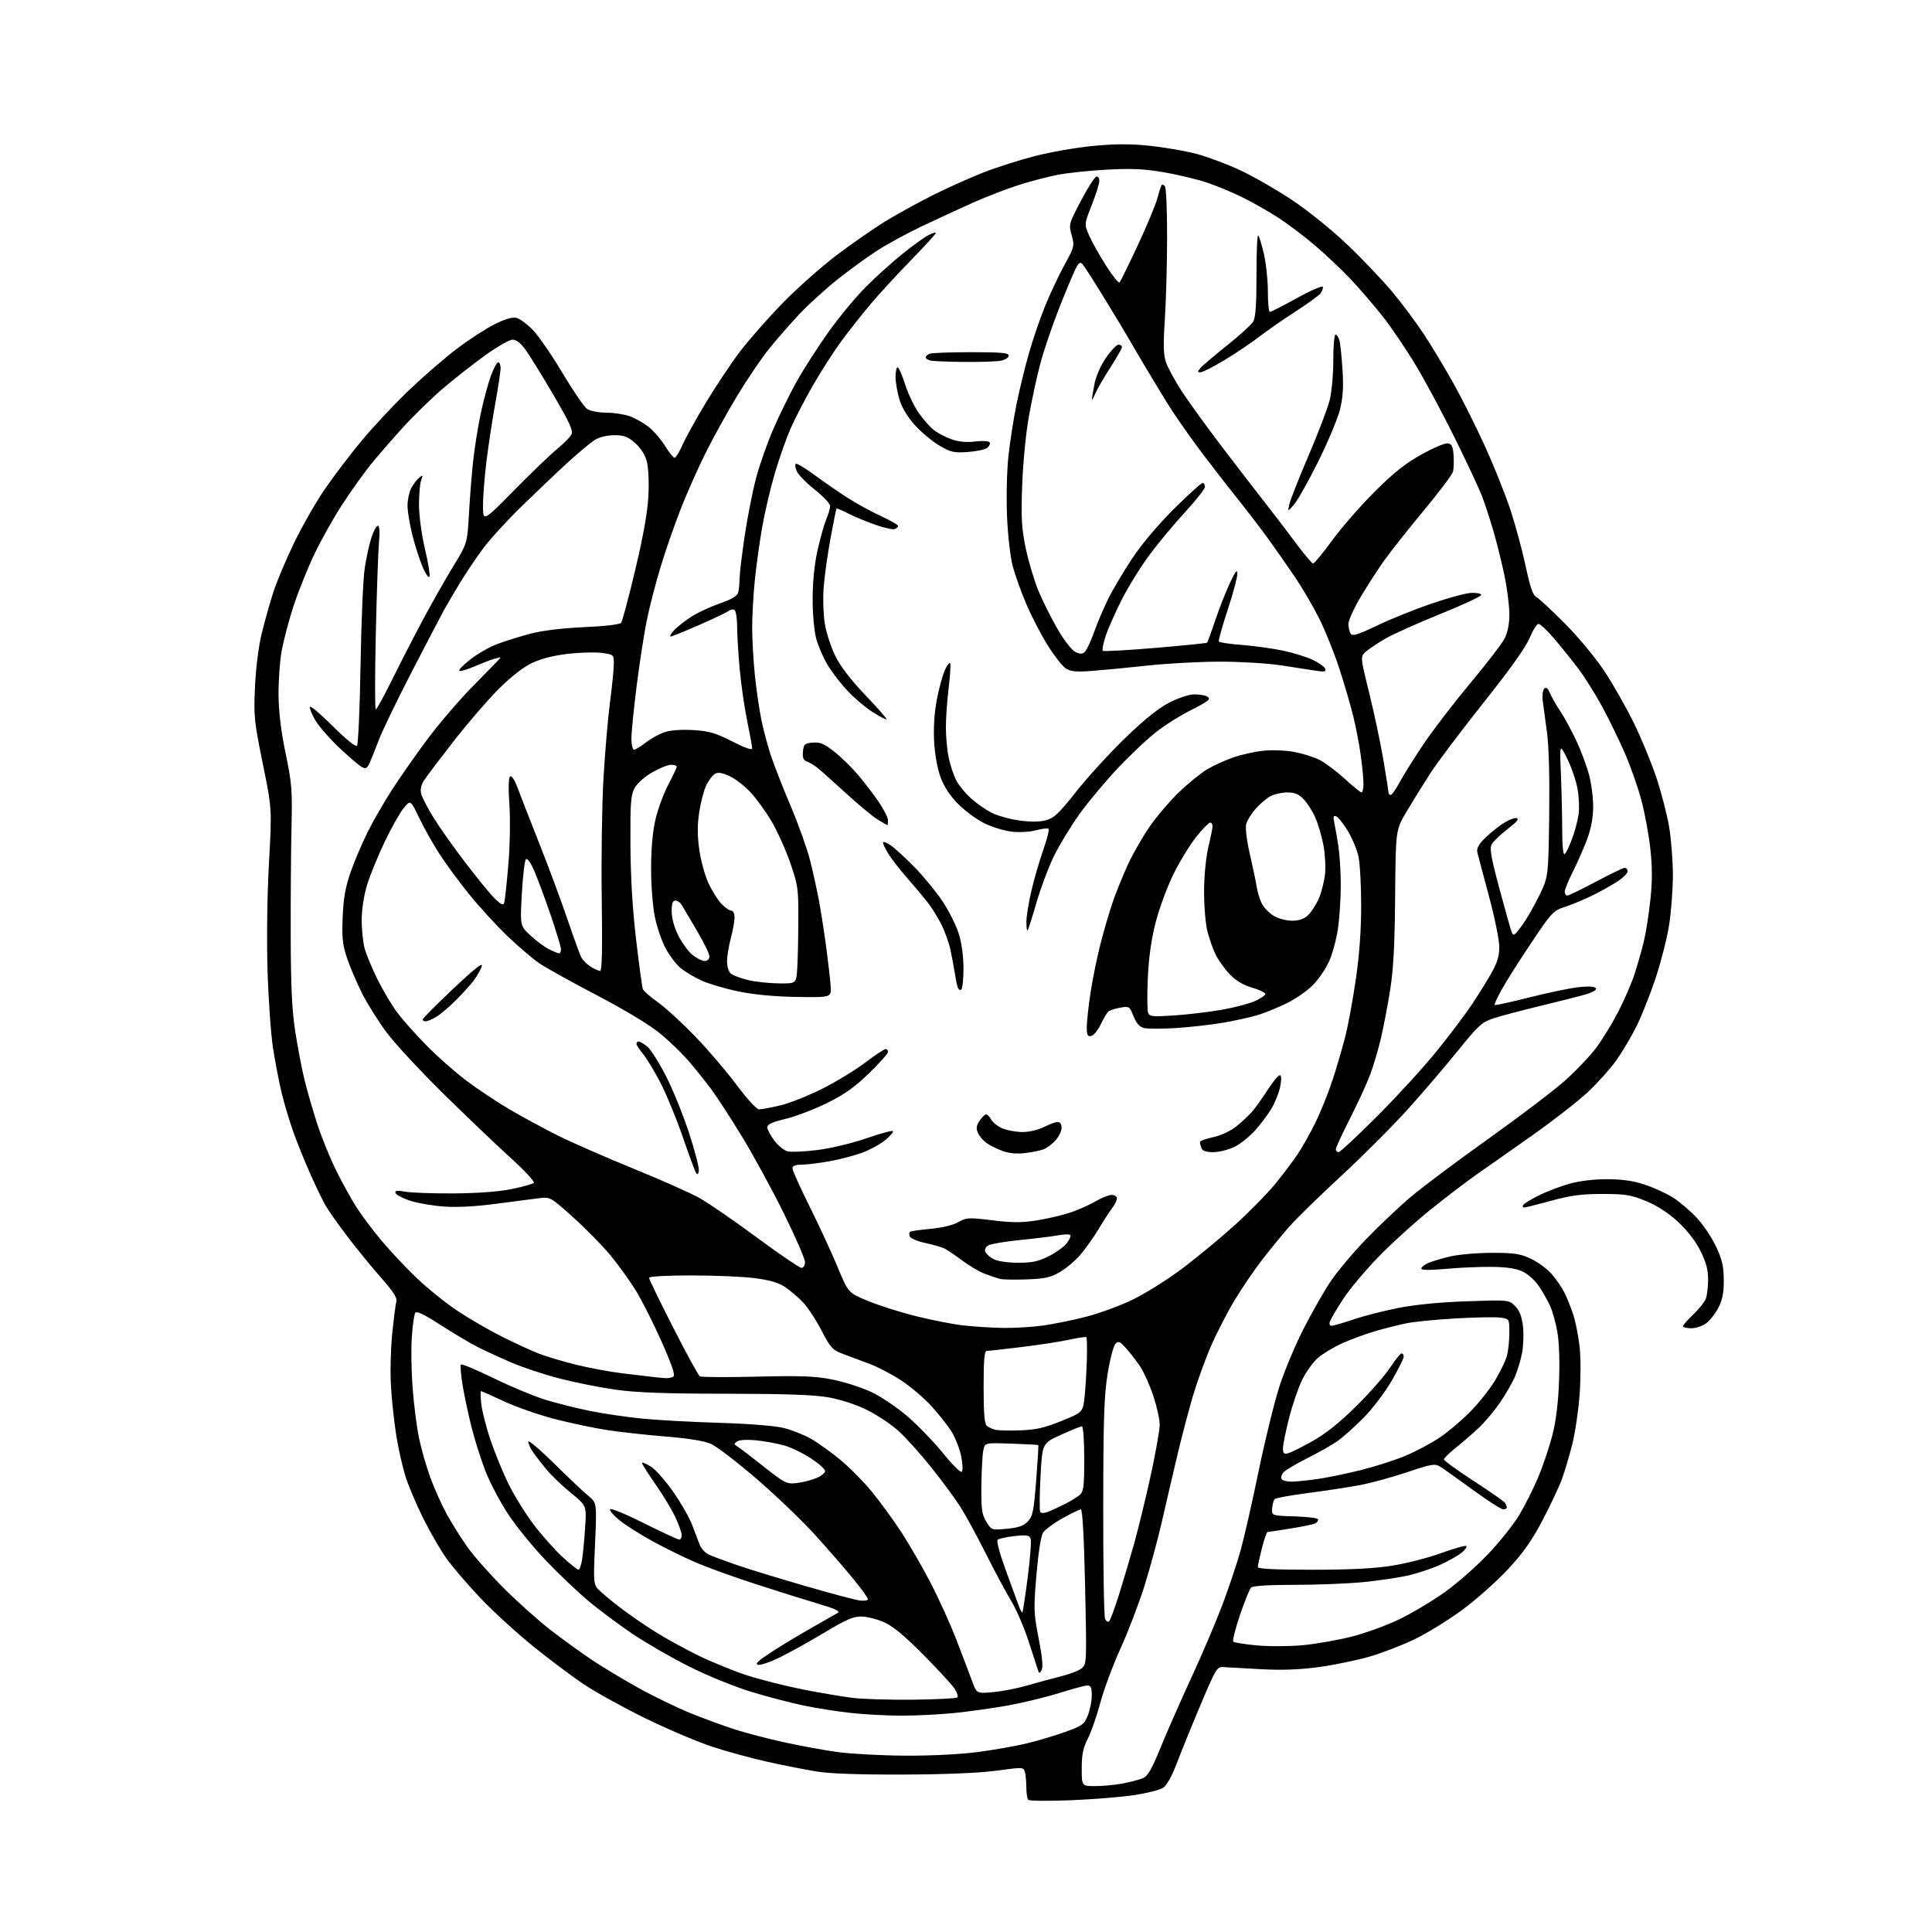 <?xml version="1.0" encoding="UTF-8" standalone="no"?>
<svg 
  version="1.1" 
  xmlns="http://www.w3.org/2000/svg" 
  xmlns:xlink="http://www.w3.org/1999/xlink" 
  xmlns:svg="http://www.w3.org/2000/svg"
  xmlns:rdf="http://www.w3.org/1999/02/22-rdf-syntax-ns#"
  xmlns:cc="http://creativecommons.org/ns#"
  xmlns:dc="http://purl.org/dc/elements/1.1/"
  viewBox="0 0 768 768"
  width="768"
  height="768"
>
<style>svg {background-color: white; }</style>"
<path stroke="none" fill="black" fill-rule="evenodd" d="M425.50,715.63C416.70,715.97 409.16,715.90 408.75,715.46C408.34,715.02 407.99,712.83 407.99,710.58C407.98,708.34 407.73,705.58 407.42,704.45C406.88,702.44 406.72,702.43 396.19,703.86C389.28,704.80 376.13,705.35 359.00,705.41C341.38,705.47 329.82,705.06 324.50,704.18C320.10,703.46 311.44,701.75 305.25,700.38C299.06,699.02 289.16,696.32 283.25,694.39C277.34,692.45 265.30,687.34 256.50,683.03C247.70,678.72 236.68,672.62 232.00,669.49C227.32,666.35 218.20,659.50 211.73,654.26C205.26,649.02 195.88,640.43 190.88,635.16C185.89,629.89 179.87,622.87 177.50,619.54C175.13,616.22 170.95,609.00 168.21,603.50C165.46,598.00 162.26,590.37 161.08,586.54C159.90,582.71 158.29,575.51 157.51,570.54C156.72,565.57 155.79,557.00 155.44,551.50C155.08,546.00 155.28,536.55 155.88,530.50C156.48,524.45 157.23,518.59 157.54,517.47C157.97,515.96 156.45,513.55 151.53,507.97C147.90,503.86 141.85,496.45 138.08,491.50C134.31,486.55 130.35,480.93 129.28,479.00C128.20,477.07 125.65,471.79 123.61,467.26C121.57,462.72 118.54,455.30 116.89,450.76C115.24,446.21 113.03,438.90 111.97,434.50C110.92,430.10 109.36,422.00 108.51,416.50C107.66,411.00 106.69,397.05 106.34,385.50C105.98,373.15 106.21,355.64 106.92,343.00C108.11,321.50 108.11,321.50 104.45,303.50C101.03,286.70 100.83,284.67 101.36,273.00C101.69,265.75 102.79,256.93 103.99,252.00C105.12,247.32 107.21,239.90 108.62,235.50C110.04,231.10 113.83,222.10 117.05,215.50C120.26,208.90 125.73,199.37 129.20,194.32C132.66,189.28 139.25,180.62 143.84,175.09C148.43,169.56 156.90,160.53 162.66,155.03C168.42,149.53 177.04,142.08 181.82,138.48C186.59,134.88 193.30,130.54 196.71,128.85C200.89,126.77 203.71,125.96 205.33,126.37C206.66,126.70 209.57,128.86 211.81,131.16C214.05,133.47 219.33,141.13 223.54,148.19C227.75,155.25 232.15,161.69 233.32,162.51C234.55,163.38 237.76,164.02 240.97,164.04C244.01,164.07 248.19,164.69 250.25,165.43C252.32,166.16 255.64,168.01 257.64,169.54C259.64,171.07 262.63,174.49 264.29,177.16C265.94,179.82 267.69,182.00 268.16,182.00C268.64,182.00 270.08,179.64 271.36,176.75C272.64,173.86 276.87,166.24 280.76,159.80C284.65,153.37 290.66,144.37 294.12,139.80C297.58,135.24 305.16,126.61 310.96,120.64C316.76,114.66 326.68,105.87 333.00,101.10C339.32,96.33 348.32,90.13 353.00,87.33C357.68,84.52 366.00,79.98 371.50,77.25C377.00,74.51 385.71,70.62 390.86,68.59C396.00,66.57 405.23,63.62 411.36,62.04C417.49,60.46 427.90,58.65 434.50,58.01C443.30,57.17 449.30,57.15 456.98,57.94C462.74,58.54 471.07,59.97 475.48,61.13C479.89,62.29 487.77,65.24 493.00,67.67C498.22,70.11 507.51,75.45 513.63,79.52C519.95,83.73 529.43,91.39 535.55,97.22C541.49,102.87 549.56,111.36 553.49,116.07C557.42,120.78 563.12,128.43 566.16,133.07C569.20,137.71 574.48,146.50 577.89,152.61C581.30,158.71 586.93,169.96 590.40,177.61C593.87,185.25 598.37,196.49 600.39,202.59C602.41,208.69 605.14,218.78 606.46,225.01C608.22,233.32 609.34,236.60 610.68,237.29C611.68,237.82 616.81,242.58 622.07,247.87C627.55,253.38 634.32,261.56 637.91,267.00C641.35,272.23 646.58,281.45 649.53,287.50C652.48,293.55 656.47,303.23 658.40,309.00C660.33,314.77 662.60,323.50 663.45,328.38C664.30,333.27 665.00,342.04 665.00,347.88C664.99,353.72 664.30,362.77 663.45,368.00C662.61,373.23 660.17,382.73 658.04,389.12C655.90,395.51 652.49,404.06 650.46,408.12C648.43,412.18 644.82,418.25 642.43,421.61C640.05,424.97 634.87,430.71 630.92,434.37C626.97,438.02 616.94,445.82 608.62,451.68C600.30,457.55 590.58,464.38 587.00,466.86C583.42,469.34 575.33,475.51 569.00,480.58C562.67,485.65 553.20,494.23 547.94,499.65C542.68,505.07 536.33,512.65 533.84,516.50C531.35,520.35 529.03,524.29 528.68,525.25C528.30,526.33 528.55,527.00 529.36,527.00C530.07,527.00 533.95,525.88 537.98,524.51C542.02,523.13 550.08,521.07 555.91,519.93C562.69,518.59 572.49,517.64 583.15,517.28C599.80,516.71 599.80,516.71 602.26,519.17C604.00,520.91 604.92,523.23 605.39,527.07C605.76,530.05 605.60,534.90 605.04,537.83C604.48,540.77 603.16,545.12 602.10,547.50C601.05,549.89 598.38,554.46 596.19,557.67C593.99,560.88 590.23,565.34 587.84,567.59C585.46,569.83 581.36,573.38 578.75,575.46C576.14,577.54 574.00,579.65 574.00,580.15C574.00,580.65 579.29,584.48 585.75,588.67C592.21,592.85 597.83,596.78 598.23,597.39C598.64,598.00 598.98,598.84 598.98,599.25C598.99,599.66 598.35,600.00 597.56,600.00C596.77,600.00 591.34,596.51 585.49,592.25C579.64,587.99 573.80,583.84 572.52,583.04C570.38,581.72 569.22,581.91 559.34,585.23C553.38,587.23 544.88,589.55 540.45,590.38C536.03,591.20 526.80,592.61 519.95,593.50C513.10,594.39 507.14,595.47 506.71,595.90C506.28,596.33 505.83,597.99 505.71,599.59C505.50,602.50 505.50,602.50 514.75,602.79C519.84,602.95 524.00,603.48 524.00,603.98C524.00,604.48 523.53,605.17 522.96,605.52C522.39,605.88 518.01,606.80 513.21,607.58C508.42,608.36 504.22,608.99 503.87,609.00C503.53,609.00 502.51,611.90 501.62,615.46C500.73,619.01 500.00,622.38 500.00,622.96C500.00,623.65 507.26,624.00 521.63,624.00C536.65,624.00 546.36,623.51 553.38,622.39C558.95,621.51 567.73,619.25 572.90,617.38C578.08,615.51 582.58,614.24 582.90,614.57C583.23,614.90 582.38,616.10 581.00,617.24C579.62,618.37 575.80,620.53 572.50,622.03C569.20,623.53 563.35,625.47 559.49,626.34C555.64,627.20 547.54,628.38 541.49,628.96C535.45,629.53 523.28,630.00 514.45,630.00C504.24,630.00 498.01,630.39 497.31,631.09C496.72,631.68 494.73,636.61 492.89,642.03C491.06,647.45 489.87,652.20 490.25,652.58C490.63,652.96 494.89,653.64 499.72,654.08C504.55,654.53 512.77,654.48 518.00,653.98C523.23,653.49 531.97,651.94 537.43,650.55C542.89,649.16 551.44,646.04 556.43,643.61C561.42,641.18 569.46,636.37 574.30,632.92C579.14,629.47 586.89,622.67 591.51,617.81C596.14,612.95 601.76,605.89 604.00,602.11C606.25,598.34 609.58,591.69 611.41,587.35C613.25,583.00 615.75,575.63 616.97,570.97C618.48,565.23 619.37,558.28 619.73,549.38C620.05,541.42 619.80,533.64 619.09,529.59C618.45,525.92 617.17,521.25 616.24,519.21C615.31,517.17 613.33,513.65 611.82,511.39C610.31,509.11 607.41,506.47 605.33,505.49C602.71,504.24 598.98,503.67 593.03,503.60C588.34,503.55 580.11,503.90 574.75,504.39C568.47,504.96 565.00,504.93 565.00,504.30C565.00,503.76 566.19,502.78 567.65,502.11C569.11,501.45 573.04,500.26 576.40,499.47C579.75,498.68 587.23,498.03 593.00,498.02C601.91,498.02 604.26,498.37 608.51,500.35C611.26,501.63 614.97,504.34 616.75,506.37C618.53,508.40 620.83,511.73 621.86,513.78C622.88,515.83 624.48,519.80 625.40,522.61C626.31,525.41 627.45,531.15 627.92,535.35C628.40,539.58 628.40,548.09 627.92,554.44C627.45,560.75 626.13,569.64 624.98,574.20C623.83,578.77 621.98,584.98 620.88,588.00C619.77,591.02 616.32,598.34 613.21,604.27C609.01,612.28 605.51,617.25 599.53,623.71C595.12,628.48 587.00,635.71 581.50,639.78C576.00,643.85 567.45,649.14 562.50,651.54C557.55,653.94 549.45,657.08 544.50,658.51C539.55,659.95 530.55,661.81 524.50,662.65C516.65,663.73 509.92,663.98 501.00,663.52C494.12,663.16 487.41,662.78 486.07,662.68C483.84,662.52 483.11,663.76 477.32,677.50C473.84,685.75 469.58,696.25 467.83,700.83C465.85,706.07 463.81,709.73 462.36,710.69C461.08,711.52 455.87,712.83 450.77,713.60C445.67,714.37 434.30,715.28 425.50,715.63zM435.36,710.00C438.31,710.00 443.15,709.55 446.11,709.00C449.08,708.45 452.69,707.51 454.15,706.92C456.29,706.05 457.69,703.65 461.51,694.32C464.11,687.97 469.59,675.52 473.70,666.64C477.81,657.76 483.32,644.83 485.94,637.89C488.55,630.96 491.86,621.06 493.27,615.89C494.69,610.73 497.91,596.53 500.42,584.34C502.94,572.15 506.65,557.11 508.66,550.91C510.68,544.72 514.98,534.47 518.23,528.13C521.48,521.79 526.25,513.43 528.82,509.55C531.39,505.67 537.77,498.06 543.00,492.63C548.23,487.21 556.36,479.52 561.07,475.56C565.79,471.60 579.61,461.26 591.79,452.59C603.96,443.91 617.55,433.59 621.98,429.66C626.41,425.72 632.05,419.80 634.52,416.50C636.99,413.20 640.97,406.68 643.38,402.00C645.78,397.32 648.68,390.57 649.83,387.00C650.97,383.43 652.57,377.80 653.39,374.50C654.21,371.20 655.39,363.81 656.01,358.07C656.84,350.45 656.85,344.93 656.05,337.51C655.45,331.94 653.82,323.14 652.44,317.96C651.05,312.79 648.04,304.27 645.74,299.03C643.44,293.79 639.39,285.50 636.74,280.62C634.08,275.73 629.82,268.98 627.27,265.62C624.71,262.25 620.42,256.91 617.71,253.75C615.01,250.59 612.25,248.00 611.59,248.00C610.92,248.00 609.32,250.54 608.03,253.63C606.51,257.32 600.15,266.23 589.68,279.38C580.87,290.45 571.34,303.10 568.50,307.50C565.67,311.90 561.43,318.75 559.08,322.71C554.81,329.93 554.81,329.93 554.59,356.21C554.43,375.54 553.90,385.41 552.61,393.50C551.65,399.55 550.00,408.16 548.96,412.63C547.93,417.10 545.97,423.68 544.63,427.26C543.28,430.84 539.66,438.71 536.59,444.74C533.51,450.77 531.00,456.23 531.00,456.85C531.00,457.48 531.49,458.00 532.09,458.00C532.69,458.00 539.59,451.59 547.42,443.75C555.25,435.91 565.82,424.37 570.91,418.09C575.99,411.82 582.29,403.49 584.90,399.59C587.51,395.69 591.07,389.97 592.82,386.88C595.20,382.67 596.00,380.03 595.99,376.38C595.98,373.70 594.17,364.75 591.95,356.50C589.74,348.25 587.67,340.46 587.34,339.19C586.90,337.50 587.51,336.06 589.62,333.84C591.20,332.17 594.43,329.46 596.78,327.83C599.13,326.20 601.83,325.02 602.78,325.21C604.04,325.46 603.12,326.61 599.34,329.52C596.50,331.71 593.66,334.43 593.02,335.56C592.08,337.25 592.62,340.45 595.99,353.06C598.26,361.55 600.47,369.39 600.90,370.47C601.59,372.22 602.03,371.96 604.96,367.97C606.77,365.51 609.88,360.12 611.88,356.00C615.50,348.50 615.50,348.50 615.83,324.27C616.03,309.09 615.71,296.76 614.96,291.27C614.30,286.44 613.54,280.77 613.27,278.66C612.99,276.55 613.25,274.35 613.84,273.76C614.59,273.01 615.27,273.54 616.16,275.60C616.85,277.19 618.69,280.42 620.26,282.76C621.82,285.10 624.64,290.27 626.53,294.26C628.41,298.24 630.72,304.43 631.67,308.00C632.62,311.57 633.36,317.43 633.31,321.00C633.25,325.32 632.40,329.68 630.75,334.01C629.38,337.60 626.86,343.32 625.13,346.73C623.41,350.15 622.00,353.63 622.00,354.47C622.00,355.31 622.47,356.00 623.03,356.00C623.60,356.00 628.70,353.52 634.37,350.50C640.03,347.47 645.19,345.00 645.83,345.00C646.48,345.00 647.00,345.62 647.00,346.37C647.00,347.12 645.28,348.87 643.18,350.26C641.08,351.65 636.69,354.12 633.43,355.75C630.17,357.39 625.18,359.48 622.35,360.41C617.37,362.04 616.92,362.51 608.70,374.80C604.02,381.78 598.74,390.11 596.98,393.30C595.21,396.48 593.94,399.27 594.16,399.49C594.38,399.71 600.62,398.35 608.03,396.47C615.44,394.59 624.25,392.76 627.61,392.40C631.58,391.98 633.96,392.13 634.39,392.83C634.80,393.49 633.20,394.45 630.28,395.30C627.65,396.06 619.42,398.15 612.00,399.94C604.58,401.73 596.26,403.94 593.53,404.85C589.09,406.33 587.59,407.69 579.68,417.50C574.80,423.55 565.89,433.97 559.89,440.66C553.89,447.34 541.89,459.36 533.24,467.36C524.58,475.36 515.21,484.51 512.42,487.70C509.63,490.89 504.80,496.80 501.69,500.83C498.59,504.85 493.70,512.03 490.84,516.76C487.98,521.50 483.76,529.67 481.46,534.94C479.16,540.20 475.88,549.23 474.18,555.00C472.49,560.77 469.76,571.12 468.13,578.00C466.49,584.88 463.71,596.80 461.95,604.50C460.19,612.20 456.95,624.12 454.76,631.00C452.57,637.88 448.33,648.90 445.33,655.50C442.34,662.10 438.75,671.74 437.37,676.93C435.98,682.12 433.76,688.51 432.43,691.15C430.54,694.86 430.00,697.50 430.00,702.97C430.00,710.00 430.00,710.00 435.36,710.00zM359.70,697.90C370.05,697.96 381.60,697.39 388.70,696.46C395.19,695.61 404.10,694.03 408.50,692.95C412.90,691.87 419.73,689.81 423.69,688.38C430.22,686.01 431.01,685.43 432.44,681.87C433.30,679.72 434.00,676.17 434.00,673.98C434.00,670.85 433.63,670.00 432.25,670.01C431.29,670.02 426.23,671.37 421.00,673.02C415.77,674.67 406.55,676.90 400.50,677.98C394.45,679.06 384.84,680.41 379.14,680.97C373.45,681.54 364.09,682.00 358.35,682.00C352.62,682.00 343.55,681.51 338.21,680.92C332.87,680.33 324.45,679.01 319.50,677.99C314.55,676.97 305.19,674.52 298.70,672.55C292.06,670.53 281.24,666.13 274.00,662.50C266.91,658.95 256.70,653.05 251.30,649.40C245.91,645.74 238.09,639.91 233.93,636.44C229.76,632.96 222.16,625.74 217.04,620.38C211.92,615.02 205.12,606.67 201.94,601.82C198.75,596.97 194.71,589.29 192.96,584.75C191.20,580.21 188.74,572.45 187.49,567.50C186.23,562.55 184.62,555.02 183.91,550.77C183.20,546.53 182.90,542.77 183.24,542.43C183.58,542.09 189.40,544.52 196.18,547.83C202.96,551.14 212.20,555.00 216.73,556.40C221.25,557.80 229.35,559.83 234.73,560.91C240.10,561.99 249.45,563.35 255.50,563.94C261.55,564.54 275.27,565.28 286.00,565.60C297.46,565.94 307.94,566.77 311.42,567.61C314.67,568.40 319.62,570.36 322.42,571.96C325.21,573.57 330.47,577.34 334.11,580.35C337.74,583.35 343.42,589.12 346.72,593.15C350.02,597.19 355.24,604.37 358.32,609.10C361.40,613.82 366.60,622.82 369.87,629.10C373.14,635.37 377.81,645.67 380.25,652.00C382.69,658.33 385.49,665.70 386.47,668.38C388.27,673.26 388.27,673.26 394.88,672.64C398.52,672.30 404.65,671.10 408.50,669.96C412.35,668.83 418.31,667.22 421.74,666.37C425.17,665.53 428.88,664.09 430.00,663.17C431.98,661.54 432.01,660.83 431.35,630.75C430.93,611.52 430.31,600.00 429.68,600.00C429.14,600.00 425.83,601.60 422.33,603.56C418.83,605.51 415.35,608.10 414.59,609.31C413.78,610.60 412.72,617.46 412.00,626.00C410.85,639.56 410.91,641.20 412.89,651.33C414.31,658.56 414.70,662.71 414.07,663.83C413.27,665.26 413.06,665.28 412.65,664.00C412.38,663.17 410.70,658.00 408.91,652.50C407.13,647.00 404.03,639.80 402.02,636.50C400.02,633.20 395.43,624.65 391.84,617.50C388.24,610.35 383.67,601.94 381.66,598.82C379.66,595.69 374.50,588.71 370.20,583.32C365.89,577.92 359.99,571.36 357.08,568.75C354.17,566.14 348.56,562.41 344.61,560.46C340.36,558.36 334.18,556.33 329.46,555.49C323.69,554.46 312.49,554.06 288.78,554.03C264.72,554.01 253.10,553.59 244.85,552.44C238.68,551.58 228.65,549.58 222.57,548.01C216.48,546.44 207.90,543.61 203.50,541.72C199.10,539.83 193.03,537.04 190.00,535.52C186.97,533.99 180.30,530.03 175.16,526.71C168.43,522.37 165.60,521.02 165.05,521.92C164.63,522.60 164.02,526.90 163.70,531.47C163.38,536.04 163.52,545.18 164.02,551.77C164.52,558.36 165.66,567.27 166.55,571.57C167.43,575.86 169.46,582.95 171.05,587.31C172.64,591.67 175.58,598.22 177.58,601.87C179.58,605.52 183.28,611.42 185.82,615.00C188.35,618.58 194.94,626.01 200.46,631.52C205.98,637.03 214.35,644.49 219.06,648.11C223.77,651.73 230.97,656.94 235.06,659.69C239.15,662.43 247.45,667.44 253.50,670.82C259.55,674.19 269.00,678.78 274.50,681.01C280.00,683.24 288.10,686.21 292.50,687.60C296.90,688.99 305.68,691.26 312.00,692.65C318.32,694.03 327.77,695.75 333.00,696.48C338.23,697.20 350.24,697.84 359.70,697.90zM363.19,675.65C372.37,675.54 380.19,675.14 380.58,674.76C380.96,674.38 380.46,672.81 379.46,671.28C378.46,669.75 372.88,663.68 367.05,657.79C359.64,650.31 354.95,646.42 351.47,644.88C348.74,643.67 344.70,642.64 342.50,642.59C339.28,642.52 336.46,643.73 328.00,648.81C322.23,652.28 314.29,656.71 310.36,658.65C306.44,660.60 302.39,662.01 301.36,661.79C299.99,661.50 301.33,660.20 306.50,656.82C310.35,654.31 317.55,649.96 322.50,647.16C327.45,644.35 332.18,641.65 333.00,641.15C334.09,640.49 332.04,639.52 325.50,637.58C320.55,636.11 309.52,632.66 301.00,629.90C292.48,627.15 281.68,623.27 277.00,621.28C272.32,619.29 264.45,615.44 259.50,612.72C254.55,610.00 248.58,606.21 246.24,604.31C243.89,602.40 242.23,600.44 242.54,599.94C242.84,599.44 248.92,601.95 256.03,605.52C263.15,609.08 269.43,612.00 269.99,612.00C270.54,612.00 271.00,611.21 270.99,610.25C270.98,609.29 269.85,606.07 268.46,603.09C267.08,600.12 263.45,594.12 260.39,589.76C257.34,585.40 255.01,581.66 255.21,581.45C255.42,581.24 257.00,581.93 258.73,582.98C260.45,584.03 264.35,588.40 267.39,592.69C270.43,596.99 273.88,602.98 275.06,606.00C276.24,609.02 277.64,612.68 278.17,614.12C278.70,615.56 280.34,617.30 281.82,617.99C283.29,618.68 288.32,620.55 293.00,622.16C297.68,623.76 309.82,627.49 320.00,630.43C330.18,633.38 339.96,635.99 341.75,636.22C343.54,636.46 345.00,636.22 345.00,635.69C345.00,635.16 342.41,631.56 339.25,627.69C336.09,623.82 329.30,616.00 324.17,610.32C319.04,604.64 308.51,594.54 300.78,587.88C293.04,581.21 284.87,574.95 282.61,573.96C279.92,572.78 273.65,571.76 264.50,571.03C256.80,570.41 246.22,569.23 241.00,568.42C235.78,567.60 226.42,565.61 220.20,564.00C213.99,562.38 205.04,559.24 200.31,557.03C195.59,554.81 191.50,553.00 191.22,553.00C190.95,553.00 191.00,555.36 191.34,558.25C191.68,561.14 193.31,567.51 194.97,572.40C196.62,577.30 199.78,585.03 201.98,589.59C204.19,594.14 208.69,601.45 211.99,605.83C215.29,610.21 220.51,616.09 223.58,618.90C226.65,621.70 229.52,624.00 229.95,624.00C230.39,624.00 231.03,622.20 231.38,620.01C231.73,617.82 232.28,612.08 232.60,607.26C233.17,598.50 233.17,598.50 227.01,593.50C223.61,590.75 219.19,586.51 217.17,584.08C215.15,581.64 212.72,578.49 211.76,577.08C210.80,575.66 210.01,573.86 210.01,573.07C210.00,572.28 214.61,576.19 220.25,581.75C225.89,587.32 232.02,593.11 233.88,594.63C237.25,597.39 237.25,597.39 236.54,613.66C235.83,629.93 235.83,629.93 238.66,632.58C240.22,634.04 243.97,637.12 247.00,639.42C250.03,641.72 255.88,645.76 260.00,648.38C264.12,651.01 272.00,655.35 277.50,658.04C283.00,660.72 291.77,664.30 297.00,665.99C302.23,667.68 312.12,670.18 319.00,671.55C325.88,672.91 334.88,674.44 339.00,674.94C343.12,675.44 354.01,675.76 363.19,675.65zM440.93,644.42C441.41,643.91 443.15,639.23 444.79,634.00C446.44,628.77 449.17,619.55 450.87,613.50C452.56,607.45 455.53,595.22 457.47,586.32C459.41,577.42 461.00,568.42 461.00,566.32C461.00,564.22 459.85,559.04 458.44,554.81C457.03,550.58 454.66,545.32 453.19,543.13C451.71,540.95 449.22,537.72 447.64,535.97C445.21,533.25 444.59,532.99 443.40,534.17C442.64,534.93 441.25,540.27 440.31,546.03C438.90,554.68 438.59,563.87 438.55,599.00C438.52,622.38 438.85,642.36 439.28,643.42C439.75,644.55 440.42,644.96 440.93,644.42zM406.43,640.89C406.63,640.67 407.59,634.37 408.55,626.87C409.52,619.38 410.03,612.51 409.68,611.61C409.16,610.25 408.09,610.08 403.28,610.62C400.10,610.97 397.09,611.63 396.58,612.09C396.04,612.59 397.44,617.74 400.00,624.72C402.38,631.20 404.71,637.57 405.19,638.89C405.67,640.20 406.22,641.10 406.43,640.89zM400.21,607.71C404.80,607.30 406.84,606.59 408.54,604.83C410.52,602.78 410.93,600.82 411.89,588.58C412.49,580.92 412.88,574.56 412.74,574.44C412.61,574.32 407.78,574.06 402.02,573.86C391.53,573.50 391.53,573.50 390.88,576.50C390.53,578.15 390.19,584.45 390.12,590.50C390.02,599.98 390.29,601.97 392.07,604.88C394.12,608.25 394.15,608.26 400.21,607.71zM416.50,601.00C417.84,600.49 420.86,599.11 423.22,597.92C425.57,596.74 428.29,595.07 429.25,594.23C430.75,592.91 431.00,590.83 431.00,579.85C431.00,572.45 430.60,567.00 430.06,567.00C429.54,567.00 425.78,568.52 421.71,570.37C414.31,573.74 414.31,573.74 413.62,586.91C413.24,594.14 413.18,600.48 413.50,600.99C413.85,601.56 415.01,601.57 416.50,601.00zM316.73,589.54C319.06,589.27 322.54,588.38 324.48,587.57C326.42,586.76 328.00,585.50 328.00,584.76C328.00,584.03 325.45,581.75 322.33,579.69C319.21,577.64 314.37,575.32 311.58,574.54C308.78,573.77 303.80,572.87 300.50,572.54C296.95,572.19 293.89,572.38 293.00,572.99C291.67,573.92 291.68,574.14 293.04,574.95C293.89,575.46 298.62,579.05 303.54,582.95C312.05,589.67 312.71,590.00 316.73,589.54zM513.31,588.98C515.06,588.97 519.65,588.52 523.50,587.97C527.35,587.43 535.16,585.82 540.86,584.41C546.56,582.99 554.68,580.38 558.90,578.60C563.12,576.82 569.25,573.53 572.53,571.29C575.82,569.05 581.20,564.48 584.50,561.12C587.80,557.77 592.19,552.23 594.26,548.82C596.32,545.41 598.46,541.02 599.00,539.06C599.54,537.10 599.99,532.96 599.99,529.86C600.00,524.22 600.00,524.22 596.25,523.76C594.19,523.50 586.20,523.65 578.50,524.10C570.80,524.54 562.02,525.41 559.00,526.04C555.98,526.66 550.46,528.05 546.75,529.13C543.03,530.21 537.15,532.36 533.67,533.93C530.18,535.49 525.77,538.14 523.86,539.81C521.95,541.49 519.14,545.42 517.61,548.55C516.08,551.67 513.74,558.51 512.41,563.74C511.09,568.97 510.00,574.38 510.00,575.74C510.00,577.77 510.39,578.13 512.06,577.69C513.20,577.40 517.58,575.21 521.81,572.83C526.99,569.92 532.64,565.39 539.11,559.00C544.40,553.77 550.43,546.91 552.51,543.75C554.58,540.59 556.67,538.00 557.14,538.00C557.61,538.00 558.00,538.58 558.00,539.29C558.00,540.00 555.86,544.29 553.25,548.81C550.63,553.36 545.59,560.00 542.00,563.63C538.42,567.25 533.70,571.46 531.50,572.98C529.30,574.49 523.87,577.56 519.44,579.78C515.01,582.01 510.81,584.52 510.11,585.37C509.40,586.22 509.12,587.38 509.47,587.96C509.83,588.53 511.55,588.99 513.31,588.98zM382.34,585.05C382.81,584.59 382.67,581.75 382.05,578.73C381.42,575.72 379.66,571.28 378.12,568.87C376.59,566.47 372.98,561.92 370.09,558.78C367.21,555.63 361.84,551.09 358.17,548.69C354.50,546.29 348.80,543.32 345.50,542.09C342.20,540.87 337.48,539.10 335.00,538.17C330.93,536.63 330.12,535.74 326.50,528.77C324.30,524.53 320.95,519.48 319.05,517.53C317.16,515.59 314.01,512.92 312.05,511.59C309.56,509.90 306.00,508.86 300.09,508.09C295.47,507.49 284.10,507.00 274.84,507.00C264.95,507.00 258.00,507.39 258.00,507.94C258.00,508.46 262.31,517.35 267.58,527.68C272.85,538.02 277.62,546.77 278.19,547.12C278.75,547.47 288.96,547.52 300.87,547.24C318.68,546.81 324.02,547.02 331.01,548.41C335.68,549.34 342.65,551.59 346.50,553.41C350.36,555.25 356.86,559.66 361.00,563.26C365.12,566.85 371.43,573.40 375.00,577.83C378.57,582.26 381.88,585.50 382.34,585.05zM405.50,568.59C411.87,568.36 415.23,567.60 422.00,564.84C430.50,561.39 430.50,561.39 431.17,554.95C431.54,551.40 431.93,544.77 432.05,540.21C432.16,535.65 432.08,531.75 431.87,531.54C431.66,531.32 428.56,531.78 424.99,532.56C421.42,533.33 412.88,534.65 406.01,535.48C399.13,536.32 392.95,537.00 392.26,537.00C391.31,537.00 391.00,540.50 391.00,551.38C391.00,561.67 391.36,566.04 392.25,566.77C392.94,567.33 394.40,568.03 395.50,568.33C396.60,568.64 401.10,568.75 405.50,568.59zM264.50,547.83C265.60,547.91 267.03,547.63 267.67,547.23C268.49,546.70 267.13,542.63 263.03,533.40C259.84,526.21 255.26,517.11 252.86,513.19C250.46,509.28 245.90,502.92 242.72,499.07C239.54,495.22 232.84,488.40 227.84,483.91C218.74,475.75 218.74,475.75 214.12,476.32C211.58,476.63 203.88,477.63 197.00,478.55C188.83,479.63 181.64,480.00 176.26,479.60C171.73,479.26 165.68,478.20 162.83,477.24C159.97,476.29 157.45,474.93 157.22,474.22C156.91,473.24 157.82,473.13 161.16,473.72C163.55,474.15 172.25,474.45 180.50,474.40C190.07,474.33 198.37,473.70 203.44,472.66C207.80,471.76 211.75,470.65 212.20,470.20C212.66,469.74 208.41,465.19 202.76,460.07C197.12,454.95 185.13,443.50 176.12,434.63C167.11,425.76 157.05,414.91 153.77,410.53C150.48,406.14 146.07,399.11 143.95,394.91C141.84,390.70 139.14,384.39 137.96,380.88C136.16,375.55 135.87,372.85 136.22,364.50C136.54,356.89 137.32,352.58 139.45,346.50C141.00,342.10 144.04,334.96 146.20,330.63C148.37,326.30 152.65,318.88 155.71,314.13C158.76,309.38 165.10,300.32 169.79,294.00C174.47,287.68 182.96,277.81 188.65,272.08C194.34,266.35 199.00,261.54 199.00,261.40C199.00,261.26 197.76,261.51 196.25,261.96C194.74,262.41 191.29,263.75 188.59,264.92C185.90,266.10 183.22,266.91 182.64,266.71C182.07,266.52 183.94,264.52 186.80,262.26C189.66,259.99 194.58,257.17 197.75,255.98C200.91,254.79 206.88,252.94 211.00,251.86C215.66,250.65 223.71,249.68 232.26,249.30C240.28,248.95 246.38,248.24 246.90,247.60C247.38,246.99 249.92,237.50 252.53,226.50C255.77,212.85 257.43,203.48 257.75,197.00C258.03,191.47 257.76,185.76 257.10,183.34C256.40,180.75 254.64,178.01 252.45,176.09C249.58,173.57 248.06,173.00 244.22,173.00C241.39,173.01 238.29,173.75 236.50,174.85C234.85,175.86 229.90,179.99 225.50,184.02C221.10,188.06 212.86,195.89 207.19,201.43C201.52,206.97 194.71,214.43 192.06,218.00C189.41,221.57 185.31,227.65 182.97,231.50C180.62,235.35 177.71,240.30 176.50,242.50C175.29,244.70 169.52,255.76 163.67,267.07C157.83,278.38 151.96,290.53 150.62,294.07C149.29,297.61 147.64,301.72 146.96,303.21C145.93,305.46 145.39,305.75 143.82,304.90C142.77,304.34 138.75,300.90 134.89,297.26C131.03,293.62 126.74,288.70 125.35,286.33C123.96,283.96 122.98,281.55 123.18,280.97C123.37,280.39 127.46,283.85 132.28,288.65C137.57,293.93 141.37,297.01 141.91,296.44C142.40,295.92 143.03,281.55 143.32,264.50C143.60,247.45 144.34,230.12 144.96,226.00C145.58,221.88 146.78,216.36 147.63,213.75C148.47,211.14 149.63,209.00 150.20,209.00C150.87,209.00 151.02,211.38 150.64,215.75C150.31,219.46 149.75,235.89 149.38,252.25C149.01,268.61 149.01,282.00 149.37,282.00C149.74,282.00 152.65,276.71 155.84,270.25C159.03,263.79 164.48,253.19 167.94,246.69C171.40,240.20 176.82,230.63 179.99,225.43C185.76,215.97 185.76,215.97 186.42,204.23C186.78,197.78 187.54,188.22 188.11,183.00C188.68,177.78 190.06,169.22 191.18,164.00C192.30,158.78 194.10,152.14 195.18,149.25C196.26,146.36 197.56,144.00 198.07,144.00C198.58,144.00 199.00,145.05 199.00,146.33C199.00,147.60 198.07,153.79 196.93,160.08C195.79,166.36 194.22,176.66 193.43,182.96C192.64,189.27 192.00,197.35 192.00,200.94C192.00,207.45 192.00,207.45 204.32,194.94C211.10,188.05 218.78,180.68 221.38,178.55C223.98,176.42 226.56,173.82 227.11,172.79C227.94,171.25 226.62,168.32 220.04,157.07C215.59,149.46 210.61,141.38 208.97,139.12C206.99,136.38 205.24,135.01 203.74,135.02C202.51,135.03 197.60,137.84 192.84,141.27C188.07,144.70 180.51,150.63 176.04,154.46C171.56,158.28 164.41,165.26 160.13,169.96C155.86,174.66 150.17,181.20 147.50,184.50C144.83,187.80 139.78,194.85 136.29,200.17C132.80,205.50 127.73,214.50 125.01,220.19C122.29,225.88 118.53,235.25 116.65,241.01C114.77,246.78 112.64,254.88 111.92,259.00C111.20,263.12 110.66,271.00 110.72,276.50C110.79,283.15 111.74,290.86 113.54,299.50C115.99,311.21 116.22,314.08 115.88,328.50C115.67,337.30 115.53,356.65 115.56,371.50C115.60,391.92 116.04,401.30 117.36,410.00C118.33,416.32 120.01,425.10 121.10,429.50C122.19,433.90 124.48,441.77 126.18,447.00C127.87,452.23 131.24,460.47 133.65,465.32C136.06,470.18 139.66,476.70 141.65,479.82C143.64,482.95 148.08,488.88 151.52,493.00C154.95,497.13 161.30,503.89 165.63,508.02C169.96,512.16 177.32,518.08 182.00,521.18C186.68,524.28 194.58,528.86 199.58,531.36C204.57,533.85 211.06,536.84 214.00,538.00C216.94,539.16 223.66,541.18 228.92,542.48C234.19,543.78 242.55,545.34 247.50,545.93C252.45,546.53 257.85,547.17 259.50,547.36C261.15,547.55 263.40,547.76 264.50,547.83zM398.68,527.87C403.18,527.94 410.36,527.51 414.63,526.92C418.91,526.32 426.71,524.73 431.96,523.37C437.20,522.02 445.55,518.93 450.50,516.51C455.45,514.09 464.23,508.56 470.00,504.23C475.77,499.90 485.23,492.08 491.00,486.85C496.77,481.62 504.02,474.23 507.09,470.42C510.17,466.62 514.10,461.40 515.84,458.82C517.57,456.25 520.73,450.63 522.86,446.32C524.99,442.02 528.12,434.23 529.82,429.00C531.52,423.77 533.81,415.90 534.91,411.50C536.00,407.10 537.84,397.02 538.99,389.09C540.37,379.62 541.09,369.67 541.09,360.03C541.09,351.96 540.60,343.15 540.00,340.43C539.40,337.72 537.49,333.15 535.76,330.28C534.03,327.41 531.97,324.82 531.18,324.52C530.03,324.07 529.88,324.62 530.44,327.23C530.82,329.03 531.55,333.20 532.05,336.50C532.55,339.80 532.97,346.63 532.98,351.68C532.99,356.73 532.52,364.38 531.93,368.68C531.34,372.98 529.73,379.03 528.35,382.12C526.97,385.21 523.97,389.57 521.67,391.81C519.38,394.05 514.80,397.20 511.50,398.81C508.20,400.42 503.25,402.46 500.50,403.34C497.75,404.22 491.45,405.64 486.50,406.50C481.55,407.35 472.95,408.32 467.39,408.67C461.83,409.01 456.14,409.00 454.75,408.65C453.00,408.21 451.73,406.78 450.60,403.97C449.02,400.02 448.88,399.93 445.24,400.58C443.18,400.94 441.07,401.65 440.53,402.14C440.00,402.63 438.65,404.94 437.53,407.27C436.42,409.59 434.71,411.65 433.75,411.82C432.33,412.09 432.00,411.42 432.01,408.32C432.01,406.22 432.67,400.14 433.47,394.82C434.27,389.49 436.06,380.72 437.43,375.32C438.80,369.92 441.02,362.35 442.35,358.50C443.68,354.65 446.37,348.01 448.33,343.74C450.29,339.47 454.19,332.66 456.98,328.62C459.78,324.57 465.09,318.35 468.78,314.80C472.48,311.25 477.56,307.14 480.08,305.68C482.60,304.21 487.26,302.11 490.44,301.02C493.62,299.93 498.98,298.75 502.36,298.41C505.74,298.07 511.17,298.29 514.43,298.90C517.70,299.50 522.20,300.91 524.43,302.02C526.67,303.14 531.19,306.51 534.48,309.52C537.77,312.54 540.81,315.00 541.23,315.00C541.65,315.00 542.00,313.46 542.00,311.57C542.00,309.69 541.52,304.62 540.93,300.32C540.35,296.02 538.98,288.90 537.89,284.50C536.80,280.10 534.29,271.55 532.31,265.50C530.33,259.45 526.79,250.65 524.45,245.95C522.10,241.24 517.76,233.82 514.81,229.45C511.86,225.08 506.99,218.12 504.00,214.00C501.01,209.88 495.14,202.22 490.96,197.00C486.78,191.78 479.97,182.95 475.84,177.40C471.71,171.84 466.28,163.97 463.79,159.90C461.29,155.83 457.28,149.20 454.87,145.16C452.47,141.12 449.83,136.62 449.01,135.16C448.19,133.70 443.95,126.65 439.58,119.50C435.21,112.35 431.08,105.88 430.41,105.13C429.39,103.99 428.90,104.29 427.56,106.88C426.67,108.61 423.68,115.75 420.92,122.76C418.16,129.77 414.80,139.71 413.45,144.85C412.10,150.00 410.07,159.45 408.94,165.85C407.78,172.38 406.64,184.32 406.33,193.00C405.87,206.04 406.10,210.01 407.76,218.01C408.85,223.24 411.15,230.89 412.86,235.02C414.58,239.14 418.04,246.02 420.54,250.30C423.20,254.85 426.14,258.56 427.59,259.22C429.56,260.12 430.35,260.06 431.39,258.93C432.11,258.14 433.74,254.57 435.02,251.00C436.29,247.43 438.80,241.55 440.58,237.94C442.37,234.33 446.65,227.13 450.10,221.94C453.92,216.19 460.40,208.50 466.71,202.25C472.40,196.61 477.49,192.00 478.02,192.00C478.56,192.00 479.00,192.67 479.00,193.49C479.00,194.31 475.57,198.70 471.39,203.24C467.20,207.78 460.89,215.32 457.37,220.00C453.84,224.68 448.78,232.78 446.11,238.00C443.44,243.22 440.48,249.89 439.52,252.81C438.57,255.74 438.05,258.39 438.37,258.70C438.68,259.01 448.06,258.50 459.21,257.56C470.36,256.61 479.65,255.68 479.85,255.48C480.05,255.28 481.49,251.32 483.05,246.67C484.61,242.03 487.23,235.36 488.86,231.86C491.07,227.13 491.84,226.14 491.88,228.00C491.92,229.38 490.18,235.86 488.02,242.42C485.86,248.98 484.28,254.65 484.51,255.02C484.74,255.39 488.82,256.00 493.58,256.36C498.33,256.73 505.65,257.74 509.84,258.60C514.03,259.47 519.47,261.15 521.93,262.34C524.39,263.53 526.59,265.13 526.83,265.90C527.18,267.02 526.40,267.16 522.88,266.59C520.47,266.20 514.23,265.24 509.00,264.45C503.77,263.66 492.98,263.01 485.00,263.02C477.02,263.02 464.20,263.71 456.50,264.54C448.80,265.38 438.81,266.34 434.30,266.68C427.70,267.17 425.61,266.98 423.64,265.68C422.29,264.80 419.06,260.66 416.46,256.49C413.86,252.32 410.05,244.99 408.00,240.20C405.95,235.42 403.50,228.57 402.56,225.00C401.59,221.29 400.62,212.71 400.30,205.00C399.99,197.49 400.25,186.92 400.88,181.17C401.50,175.49 402.94,166.27 404.08,160.67C405.21,155.08 407.45,145.93 409.04,140.34C410.63,134.75 413.57,126.20 415.57,121.34C417.56,116.48 421.00,109.21 423.21,105.18C427.09,98.09 427.18,97.72 426.00,93.50C424.81,89.24 424.88,88.95 429.64,79.90C432.31,74.82 435.06,70.47 435.75,70.25C436.48,70.01 437.00,70.69 437.00,71.89C437.00,73.02 435.64,77.37 433.98,81.54C430.97,89.14 430.97,89.14 432.97,93.67C434.08,96.17 437.09,101.55 439.68,105.62C442.26,109.70 444.68,112.69 445.06,112.27C445.44,111.84 448.69,105.20 452.29,97.50C455.88,89.80 459.36,81.47 460.01,79.00C460.67,76.53 461.44,74.11 461.73,73.64C462.01,73.17 462.64,73.40 463.11,74.14C463.58,74.89 463.96,84.05 463.94,94.50C463.93,104.95 463.52,119.53 463.05,126.89C462.37,137.42 462.48,141.11 463.55,144.15C464.31,146.28 467.02,151.28 469.59,155.26C472.16,159.24 479.23,169.03 485.29,177.00C491.36,184.97 499.15,195.10 502.61,199.50C506.07,203.90 511.66,211.21 515.03,215.75C518.39,220.29 521.53,224.00 521.99,224.00C522.46,224.00 525.89,219.84 529.61,214.75C533.34,209.66 540.91,200.98 546.44,195.46C553.93,187.98 558.67,184.21 565.00,180.69C569.67,178.09 574.40,176.08 575.50,176.23C577.10,176.45 577.56,177.38 577.82,180.92C577.99,183.35 577.89,186.30 577.60,187.47C577.30,188.64 572.09,195.58 566.02,202.88C559.95,210.19 552.92,219.06 550.38,222.61C547.85,226.16 543.58,232.76 540.89,237.28C538.20,241.80 536.01,246.62 536.02,248.00C536.02,249.38 536.42,251.12 536.91,251.88C537.61,252.99 539.69,252.35 547.59,248.59C552.98,246.01 562.70,242.10 569.19,239.89C575.68,237.69 582.68,235.79 584.74,235.69C586.81,235.59 588.65,235.92 588.83,236.44C589.00,236.95 581.80,240.34 572.83,243.96C563.85,247.59 554.00,251.98 550.95,253.73C547.90,255.48 544.34,257.83 543.05,258.95C540.70,260.99 540.70,260.99 544.35,275.75C546.35,283.86 548.89,295.90 549.99,302.50C551.09,309.10 551.99,314.84 551.99,315.25C552.00,315.66 552.38,316.00 552.84,316.00C553.30,316.00 554.95,313.64 556.50,310.75C558.05,307.86 562.41,300.94 566.18,295.36C569.95,289.79 578.25,278.99 584.62,271.38C590.99,263.76 597.05,255.86 598.10,253.81C599.33,251.38 600.00,248.00 600.00,244.15C600.00,240.89 599.13,234.01 598.06,228.86C596.99,223.71 594.99,215.64 593.61,210.93C592.24,206.22 590.16,199.92 589.00,196.93C587.83,193.94 583.11,183.85 578.50,174.50C573.89,165.15 566.94,152.16 563.06,145.64C559.18,139.12 553.09,130.12 549.54,125.64C545.99,121.16 540.25,114.51 536.79,110.85C533.33,107.19 526.98,101.20 522.68,97.53C518.38,93.87 511.85,88.93 508.18,86.56C504.51,84.19 498.25,80.62 494.28,78.63C490.31,76.64 483.79,73.91 479.78,72.58C475.78,71.24 468.00,69.39 462.50,68.45C454.75,67.14 449.69,66.91 440.02,67.44C433.15,67.81 424.38,68.73 420.52,69.48C416.66,70.23 409.68,72.05 405.00,73.53C400.32,75.01 392.00,78.23 386.50,80.69C381.00,83.15 371.86,87.37 366.20,90.06C360.53,92.76 352.66,97.06 348.70,99.61C344.74,102.17 337.63,107.33 332.90,111.09C328.17,114.86 321.40,121.02 317.85,124.78C314.30,128.54 308.87,134.75 305.79,138.56C302.71,142.38 296.99,150.80 293.09,157.28C289.18,163.76 283.57,173.88 280.62,179.78C277.67,185.68 273.21,195.68 270.72,202.00C268.23,208.32 264.56,218.88 262.57,225.45C260.58,232.02 258.09,241.69 257.04,246.95C255.98,252.20 254.19,263.84 253.06,272.81C251.93,281.78 251.00,291.12 251.00,293.56C251.00,296.02 251.47,298.00 252.06,298.00C252.64,298.00 254.78,296.70 256.81,295.11C258.84,293.52 262.25,291.66 264.39,290.99C266.73,290.24 271.23,289.94 275.74,290.23C281.93,290.63 284.54,291.40 291.10,294.75C296.10,297.30 299.00,298.31 299.00,297.50C299.00,296.80 298.10,291.83 296.99,286.46C295.89,281.08 294.54,271.70 294.00,265.60C293.46,259.49 293.01,251.94 293.01,248.81C293.00,245.68 292.53,242.83 291.96,242.47C291.38,242.12 290.37,242.27 289.71,242.82C289.04,243.36 283.79,245.87 278.03,248.40C272.27,250.93 267.13,253.00 266.60,253.00C266.08,253.00 266.72,251.87 268.02,250.48C269.32,249.10 272.44,246.66 274.94,245.07C277.45,243.47 282.51,241.13 286.19,239.86C290.91,238.23 293.05,236.95 293.43,235.52C293.73,234.41 293.98,231.93 293.99,230.00C294.00,228.07 294.92,220.43 296.03,213.00C297.13,205.57 299.17,195.23 300.56,190.01C301.95,184.79 305.03,176.01 307.42,170.51C309.81,165.00 313.97,156.54 316.67,151.70C319.37,146.86 325.00,138.08 329.19,132.19C333.37,126.29 340.10,118.15 344.14,114.09C348.19,110.02 354.81,104.06 358.85,100.83C362.88,97.60 367.50,94.28 369.10,93.45C370.69,92.62 372.00,92.25 372.00,92.62C372.00,92.99 367.57,97.84 362.17,103.39C356.76,108.95 349.62,116.70 346.31,120.61C343.00,124.52 337.76,131.13 334.67,135.31C331.59,139.48 326.40,147.53 323.15,153.20C319.90,158.86 315.88,166.65 314.20,170.50C312.53,174.35 309.76,182.22 308.04,188.00C306.33,193.78 304.06,203.45 302.99,209.50C301.93,215.55 300.59,225.16 300.03,230.86C299.46,236.55 299.00,244.94 299.00,249.50C299.00,254.06 299.47,262.45 300.05,268.14C300.63,273.84 301.79,281.88 302.63,286.00C303.47,290.12 305.21,296.65 306.49,300.50C307.78,304.35 311.31,313.35 314.34,320.50C317.37,327.65 320.79,337.21 321.95,341.74C323.10,346.28 324.70,353.48 325.50,357.74C326.30,362.01 327.62,370.45 328.43,376.50C329.23,382.55 330.03,389.52 330.20,392.00C330.50,396.50 330.50,396.50 316.90,396.30C308.04,396.17 299.94,395.41 293.67,394.14C288.38,393.05 281.68,391.08 278.78,389.74C275.87,388.41 272.13,386.16 270.45,384.74C268.78,383.33 266.17,379.89 264.66,377.11C263.14,374.33 261.22,368.78 260.38,364.78C259.51,360.64 258.84,352.31 258.82,345.50C258.81,337.71 259.40,330.87 260.50,326.00C261.44,321.88 263.74,315.59 265.60,312.03C267.47,308.48 269.00,305.21 269.00,304.78C269.00,304.35 267.99,304.00 266.75,304.01C265.51,304.01 262.15,305.37 259.27,307.02C256.27,308.74 253.29,311.39 252.27,313.26C250.73,316.07 250.52,319.08 250.61,336.00C250.69,349.01 251.45,361.57 252.89,373.73C254.07,383.75 255.27,392.52 255.55,393.23C255.83,393.93 258.55,396.29 261.59,398.47C264.64,400.65 271.27,406.73 276.33,411.97C281.39,417.21 288.80,425.89 292.80,431.25C297.11,437.05 300.76,440.99 301.78,440.99C302.73,440.98 306.43,440.29 310.00,439.46C313.57,438.63 321.00,435.72 326.50,432.98C332.00,430.24 339.78,425.52 343.80,422.50C347.81,419.47 351.52,417.00 352.05,417.00C352.57,417.00 353.00,417.52 353.00,418.16C353.00,418.79 349.61,422.60 345.46,426.63C339.75,432.18 335.70,435.05 328.71,438.50C323.65,441.00 316.24,443.82 312.26,444.77C307.04,446.02 305.01,446.94 305.01,448.09C305.00,448.96 306.24,451.32 307.75,453.33C309.26,455.34 311.62,457.29 313.00,457.66C314.37,458.04 319.77,457.80 324.99,457.14C330.34,456.47 338.84,454.43 344.43,452.49C349.90,450.60 354.63,449.30 354.94,449.62C355.25,449.94 353.93,451.51 352.02,453.11C350.11,454.72 346.06,456.97 343.02,458.12C339.98,459.27 334.12,460.82 330.00,461.57C325.88,462.32 320.81,462.95 318.75,462.97C316.19,462.99 315.00,463.45 315.00,464.42C315.00,465.21 318.09,472.07 321.87,479.67C325.65,487.28 330.65,498.09 332.97,503.70C337.21,513.90 337.21,513.90 344.85,517.08C349.05,518.83 357.58,521.55 363.80,523.12C370.03,524.69 378.58,526.37 382.81,526.86C387.04,527.34 394.18,527.80 398.68,527.87zM672.37,528.00C670.51,528.00 669.00,527.64 669.00,527.21C669.00,526.77 670.84,524.67 673.09,522.54C675.34,520.41 677.59,517.58 678.09,516.27C678.59,514.95 679.00,511.50 679.00,508.59C679.00,504.72 678.19,501.71 675.95,497.23C674.06,493.43 670.71,489.09 667.06,485.71C663.23,482.17 658.83,479.31 654.35,477.46C648.32,474.97 646.24,474.63 637.00,474.62C628.69,474.62 624.45,475.18 616.66,477.31C611.25,478.79 606.39,480.00 605.85,480.00C605.32,480.00 605.17,479.54 605.51,478.98C605.86,478.42 608.70,476.69 611.82,475.14C614.95,473.59 620.42,471.51 624.00,470.52C627.99,469.41 633.78,468.73 639.00,468.75C645.02,468.77 649.39,469.42 654.00,470.97C657.58,472.17 662.59,474.49 665.15,476.12C667.71,477.75 671.90,481.33 674.47,484.07C677.03,486.81 680.49,491.97 682.16,495.53C684.57,500.68 685.20,503.39 685.23,508.77C685.26,513.75 684.72,516.63 683.17,519.67C682.01,521.95 679.86,524.75 678.39,525.91C676.89,527.09 674.27,528.00 672.37,528.00zM408.19,508.58C403.41,508.75 398.60,508.67 397.50,508.39C396.40,508.11 393.70,507.19 391.50,506.36C389.30,505.52 385.25,503.15 382.50,501.08C379.75,499.02 376.60,496.88 375.50,496.33C374.40,495.78 370.95,494.78 367.84,494.11C364.72,493.44 361.93,492.26 361.63,491.48C361.33,490.70 361.41,489.86 361.81,489.62C362.21,489.37 365.91,488.86 370.02,488.47C374.50,488.06 378.88,486.99 380.93,485.82C384.15,483.97 384.98,483.93 394.50,485.09C402.60,486.08 406.20,486.08 412.42,485.08C416.70,484.39 422.71,482.96 425.77,481.91C428.83,480.85 433.26,478.87 435.60,477.50C437.94,476.12 440.79,475.00 441.93,475.00C443.07,475.00 444.00,475.61 444.00,476.37C444.00,477.12 443.18,478.80 442.18,480.12C441.18,481.43 438.73,485.20 436.75,488.50C434.77,491.80 431.50,496.42 429.49,498.76C427.48,501.10 423.82,504.19 421.36,505.64C417.64,507.81 415.41,508.31 408.19,508.58zM318.61,504.00C319.39,504.00 320.00,503.00 320.00,501.70C320.00,500.44 316.24,491.77 311.65,482.45C307.06,473.13 299.59,459.43 295.07,452.00C290.54,444.57 284.99,436.02 282.74,433.00C280.50,429.98 276.48,424.96 273.83,421.86C271.17,418.76 265.95,413.73 262.22,410.68C258.15,407.35 248.18,401.34 237.22,395.61C227.19,390.37 216.86,384.63 214.27,382.84C211.68,381.06 206.04,376.24 201.73,372.12C197.43,368.01 190.60,360.56 186.56,355.57C182.53,350.58 177.15,343.26 174.60,339.31C172.06,335.35 168.45,328.93 166.59,325.04C163.20,317.97 163.20,317.97 160.53,321.14C159.07,322.88 155.69,328.85 153.03,334.40C150.36,339.96 147.21,347.65 146.01,351.50C144.69,355.74 143.82,361.26 143.78,365.50C143.75,369.35 144.28,374.52 144.95,377.00C145.62,379.48 147.96,385.10 150.15,389.49C152.34,393.89 155.89,399.83 158.05,402.68C160.20,405.54 165.46,411.42 169.73,415.77C174.01,420.11 181.10,426.36 185.50,429.66C189.90,432.96 197.48,438.01 202.35,440.87C207.22,443.74 215.77,448.38 221.35,451.19C226.93,454.00 240.52,459.96 251.55,464.45C262.58,468.94 274.51,474.23 278.05,476.22C281.60,478.21 291.86,485.27 300.86,491.92C309.85,498.56 317.84,504.00 318.61,504.00zM404.55,501.96C410.19,501.99 412.65,501.48 416.80,499.41C419.66,497.99 422.89,495.69 423.98,494.29C425.08,492.90 425.76,491.42 425.50,491.01C425.25,490.59 423.12,490.60 420.77,491.04C418.42,491.47 411.64,492.31 405.71,492.90C399.77,493.49 394.05,494.44 393.00,495.00C391.85,495.61 391.31,496.64 391.66,497.55C391.98,498.38 393.42,499.70 394.87,500.49C396.42,501.33 400.40,501.94 404.55,501.96zM277.80,465.37C277.59,466.82 277.25,467.11 276.71,466.28C276.27,465.61 273.88,459.14 271.39,451.91C268.90,444.67 264.91,434.98 262.52,430.37C260.13,425.76 257.01,420.61 255.58,418.92C254.16,417.23 253.00,415.43 253.00,414.92C253.00,414.42 253.39,414.00 253.87,414.00C254.34,414.00 255.85,414.88 257.22,415.96C258.60,417.04 261.98,422.37 264.76,427.81C267.53,433.24 271.66,443.44 273.95,450.47C276.24,457.49 277.97,464.20 277.80,465.37zM407.50,458.36C404.31,458.75 401.15,458.48 398.76,457.61C396.70,456.86 393.87,455.49 392.46,454.57C391.06,453.65 389.42,451.81 388.81,450.49C387.94,448.58 388.06,447.55 389.38,445.54C390.30,444.14 391.47,443.00 391.99,443.00C392.51,443.00 393.43,443.94 394.05,445.08C394.66,446.23 396.69,447.81 398.55,448.58C400.41,449.36 403.99,450.00 406.51,450.00C409.11,450.00 412.77,449.14 415.00,448.00C417.16,446.90 419.61,446.00 420.46,446.00C421.41,446.00 422.00,446.90 422.00,448.35C422.00,449.65 420.89,451.90 419.54,453.36C418.18,454.83 416.05,456.41 414.79,456.89C413.53,457.36 410.25,458.03 407.50,458.36zM482.29,458.00C479.50,458.00 478.02,457.50 477.61,456.42C477.27,455.55 477.00,454.46 477.00,454.00C477.00,453.54 479.36,452.66 482.25,452.04C485.39,451.37 489.11,449.63 491.50,447.72C493.70,445.97 496.57,443.26 497.89,441.71C499.20,440.15 502.02,436.19 504.15,432.89C506.28,429.59 508.42,427.14 508.91,427.44C509.41,427.76 509.39,429.80 508.84,432.24C508.31,434.58 506.83,438.30 505.54,440.50C504.26,442.70 501.35,446.60 499.09,449.17C496.83,451.73 493.04,454.77 490.67,455.92C488.31,457.06 484.53,458.00 482.29,458.00zM169.25,406.00C168.56,406.00 168.00,405.66 168.01,405.25C168.02,404.84 173.48,399.35 180.14,393.05C188.51,385.15 192.03,382.36 191.51,384.05C191.10,385.40 189.71,387.91 188.42,389.63C187.13,391.35 183.93,394.91 181.30,397.54C178.67,400.17 175.17,403.15 173.51,404.16C171.85,405.17 169.94,405.99 169.25,406.00zM466.78,403.65C472.12,403.30 480.55,402.30 485.50,401.43C490.45,400.57 496.41,399.02 498.75,397.99C501.09,396.96 503.00,395.67 503.00,395.13C503.00,394.59 500.64,393.45 497.75,392.61C494.20,391.58 491.30,389.85 488.85,387.29C486.85,385.21 484.33,381.70 483.24,379.50C482.16,377.30 480.66,373.02 479.92,370.00C479.18,366.98 478.60,359.77 478.64,354.00C478.68,347.91 479.40,340.64 480.35,336.69C481.26,332.94 482.00,329.23 482.00,328.44C482.00,327.65 481.56,327.00 481.01,327.00C480.47,327.00 477.97,329.59 475.46,332.75C472.95,335.91 468.88,342.58 466.43,347.57C463.98,352.56 460.82,361.11 459.41,366.57C457.68,373.27 456.67,380.45 456.28,388.66C455.97,395.35 456.02,401.60 456.38,402.56C456.98,404.11 458.10,404.23 466.78,403.65zM382.07,393.46C381.56,393.77 380.91,393.24 380.63,392.26C380.34,391.29 379.83,388.70 379.49,386.50C379.16,384.30 378.39,380.25 377.80,377.50C377.21,374.75 375.60,370.25 374.23,367.50C372.86,364.75 370.33,360.71 368.62,358.53C366.90,356.35 363.31,352.07 360.63,349.03C357.96,345.99 354.69,341.82 353.38,339.77C352.07,337.72 351.00,335.55 351.00,334.95C351.00,334.35 352.45,334.90 354.22,336.16C356.00,337.42 360.31,341.39 363.80,344.98C367.29,348.57 372.20,354.57 374.71,358.33C377.21,362.09 380.10,367.86 381.13,371.17C382.29,374.89 383.00,380.17 383.00,385.03C383.00,389.35 382.58,393.14 382.07,393.46zM309.50,390.91C316.50,391.00 316.50,391.00 316.90,385.25C317.11,382.09 317.32,373.43 317.35,366.00C317.41,353.31 317.22,351.94 314.19,343.15C312.42,338.01 309.09,330.59 306.80,326.66C304.51,322.73 300.69,317.45 298.32,314.92C295.96,312.38 292.18,309.48 289.92,308.47C286.96,307.13 285.37,306.90 284.16,307.63C283.25,308.18 281.73,310.18 280.79,312.07C279.85,313.96 278.59,318.73 277.98,322.67C277.18,327.86 277.17,331.99 277.95,337.62C278.55,341.90 280.18,347.90 281.57,350.95C282.97,354.00 285.30,357.74 286.74,359.25C288.19,360.76 289.96,362.00 290.69,362.00C291.46,362.00 292.00,363.14 291.99,364.75C291.98,366.26 291.31,369.98 290.50,373.00C289.69,376.02 289.02,380.13 289.01,382.13C289.01,384.18 289.67,386.31 290.53,387.03C291.38,387.73 294.42,388.87 297.28,389.57C300.15,390.26 305.65,390.87 309.50,390.91zM238.56,385.97C239.30,385.99 239.50,377.19 239.20,357.25C238.97,341.44 239.28,319.91 239.89,309.41C240.50,298.91 241.68,285.22 242.50,278.98C243.33,272.73 244.00,265.95 244.00,263.91C244.00,260.23 243.95,260.18 239.25,259.54C236.64,259.19 230.58,259.35 225.79,259.90C220.17,260.55 215.12,261.83 211.52,263.53C207.96,265.22 203.14,268.98 198.14,273.98C193.84,278.28 185.82,287.58 180.32,294.65C174.81,301.72 169.51,308.73 168.54,310.24C167.40,312.01 167.00,313.88 167.41,315.52C167.76,316.91 169.90,321.07 172.17,324.77C174.43,328.47 180.23,336.68 185.06,343.00C189.88,349.32 195.21,355.81 196.89,357.41C199.16,359.57 200.06,359.96 200.42,358.91C200.69,358.13 201.42,351.45 202.05,344.05C202.71,336.32 202.90,326.07 202.49,319.92C202.04,313.01 202.16,309.02 202.81,308.62C203.38,308.26 204.60,310.09 205.58,312.74C206.55,315.36 210.44,325.34 214.23,334.92C218.02,344.50 223.13,358.23 225.57,365.42C228.01,372.61 230.49,379.43 231.07,380.56C231.66,381.69 233.34,383.37 234.82,384.28C236.29,385.20 237.98,385.96 238.56,385.97zM280.08,382.00C281.28,382.00 282.00,381.31 282.00,380.16C282.00,379.15 279.76,374.53 277.01,369.91C274.27,365.28 271.57,360.71 271.01,359.75C270.44,358.79 269.31,358.00 268.49,358.00C267.40,358.00 267.00,359.16 267.00,362.30C267.00,364.92 268.01,368.63 269.58,371.78C271.00,374.63 273.51,378.09 275.15,379.48C276.80,380.86 279.02,382.00 280.08,382.00zM222.25,378.98C222.66,378.99 223.00,378.26 223.00,377.35C223.00,376.45 221.13,370.26 218.85,363.60C216.57,356.95 213.63,349.06 212.33,346.07C210.90,342.81 209.60,341.02 209.05,341.57C208.56,342.08 207.83,348.25 207.44,355.28C206.73,368.05 206.73,368.05 210.93,371.93C213.24,374.07 216.56,376.52 218.32,377.38C220.07,378.25 221.84,378.96 222.25,378.98zM408.48,369.85C408.22,370.12 408.00,368.57 408.01,366.42C408.01,364.26 408.92,358.68 410.02,354.00C411.12,349.32 413.24,342.03 414.73,337.80C416.21,333.56 417.15,329.82 416.82,329.48C416.48,329.15 414.24,329.40 411.85,330.04C409.35,330.72 405.23,330.95 402.14,330.59C399.20,330.24 394.34,328.76 391.36,327.30C388.37,325.84 383.70,322.42 380.99,319.71C377.74,316.46 375.34,312.85 373.95,309.14C372.69,305.78 371.64,300.06 371.34,295.00C371.03,289.63 371.39,283.55 372.33,278.50C373.15,274.10 374.60,268.70 375.55,266.50C376.51,264.30 377.48,263.06 377.72,263.73C377.96,264.41 377.67,268.91 377.08,273.73C376.49,278.56 376.00,285.52 376.00,289.20C376.00,292.89 376.51,298.29 377.12,301.20C377.74,304.12 379.06,308.11 380.05,310.07C381.04,312.03 383.67,315.27 385.88,317.27C388.10,319.28 391.80,321.88 394.12,323.06C396.44,324.24 401.39,325.63 405.13,326.15C409.64,326.78 413.23,326.75 415.79,326.06C419.03,325.19 420.99,323.32 427.89,314.58C432.42,308.85 441.17,299.28 447.33,293.33C455.01,285.90 460.54,281.48 464.91,279.25C468.66,277.34 472.77,276.01 474.89,276.02C476.88,276.02 479.08,276.40 479.80,276.85C480.86,277.53 480.86,277.87 479.80,278.72C479.08,279.30 475.80,281.12 472.49,282.77C469.19,284.43 463.71,287.87 460.32,290.42C456.92,292.97 449.95,299.47 444.82,304.87C439.70,310.26 432.63,318.69 429.12,323.59C425.61,328.49 420.99,336.12 418.84,340.54C416.70,344.97 413.60,353.26 411.96,358.97C410.32,364.69 408.75,369.58 408.48,369.85zM513.56,366.00C516.34,366.00 518.35,365.32 519.94,363.84C521.21,362.66 523.13,359.70 524.20,357.27C525.28,354.84 526.41,350.42 526.72,347.46C527.02,344.49 526.72,339.24 526.05,335.78C525.38,332.33 523.95,327.48 522.86,325.00C521.78,322.52 519.71,319.26 518.26,317.75C516.28,315.68 514.67,315.00 511.76,315.00C509.64,315.00 506.64,315.65 505.10,316.45C503.56,317.25 500.89,319.50 499.16,321.47C497.44,323.43 495.73,326.22 495.37,327.68C494.99,329.19 495.60,334.18 496.81,339.41C497.97,344.41 499.20,350.28 499.54,352.47C499.89,354.65 500.83,357.70 501.63,359.26C502.44,360.82 504.54,362.97 506.30,364.04C508.08,365.13 511.30,365.99 513.56,366.00zM621.94,339.54C622.45,339.22 623.76,336.59 624.84,333.69C625.93,330.79 627.12,326.39 627.49,323.90C627.87,321.41 627.68,316.73 627.08,313.49C626.49,310.26 624.64,304.89 622.99,301.56C619.98,295.50 619.98,295.50 620.49,307.91C620.77,314.73 621.00,324.77 621.00,330.22C621.00,336.11 621.38,339.88 621.94,339.54zM352.75,327.99C352.61,327.99 350.85,326.98 348.83,325.74C346.82,324.51 341.04,319.71 336.00,315.07C330.95,310.44 325.85,305.90 324.66,304.99C323.47,304.08 321.68,303.04 320.69,302.68C319.34,302.18 318.95,301.18 319.19,298.76C319.47,295.81 319.84,295.47 323.10,295.20C326.02,294.95 327.62,295.63 331.67,298.83C334.41,301.00 338.69,305.18 341.18,308.13C343.67,311.09 347.35,315.91 349.36,318.86C351.36,321.81 353.00,325.07 353.00,326.11C353.00,327.15 352.89,328.00 352.75,327.99zM352.37,285.98C351.89,285.97 349.40,284.64 346.84,283.03C344.27,281.42 339.96,277.79 337.24,274.96C334.53,272.14 330.86,267.43 329.09,264.50C327.32,261.58 325.23,256.78 324.45,253.84C323.64,250.82 323.03,243.94 323.03,238.00C323.04,231.40 323.75,224.31 324.95,218.90C325.99,214.17 327.56,208.60 328.42,206.53C329.29,204.45 330.00,202.02 329.99,201.13C329.99,200.23 327.26,197.33 323.94,194.68C320.61,192.03 317.39,188.76 316.78,187.42C316.17,186.09 315.95,184.71 316.30,184.37C316.64,184.03 319.97,186.00 323.71,188.76C327.44,191.51 333.37,195.61 336.87,197.86C340.37,200.11 346.33,203.38 350.12,205.12C353.90,206.87 357.00,208.63 357.00,209.04C357.00,209.45 356.39,210.02 355.64,210.31C354.89,210.60 351.40,209.82 347.89,208.58C344.37,207.35 339.54,205.33 337.15,204.10C334.76,202.87 332.68,202.00 332.53,202.18C332.38,202.36 331.31,207.68 330.14,214.00C328.98,220.32 327.75,229.10 327.42,233.50C327.09,237.90 327.30,244.42 327.89,248.00C328.48,251.57 330.37,257.33 332.07,260.80C334.13,264.97 338.25,270.32 344.21,276.56C349.17,281.75 352.85,285.99 352.37,285.98zM170.73,229.18C170.46,229.91 169.29,228.33 168.12,225.67C166.95,223.01 165.10,217.31 164.00,213.00C162.90,208.69 162.00,203.31 162.00,201.03C162.00,198.76 162.65,195.65 163.43,194.13C164.22,192.60 165.64,190.72 166.58,189.94C168.14,188.64 168.21,188.73 167.39,191.01C166.90,192.38 166.53,196.88 166.56,201.00C166.59,205.14 167.65,212.84 168.92,218.18C170.18,223.50 171.00,228.45 170.73,229.18zM514.44,200.50C511.87,203.50 511.87,203.50 512.51,200.50C512.87,198.85 516.27,190.23 520.07,181.34C523.87,172.45 527.66,162.57 528.49,159.38C529.36,156.02 530.00,149.24 530.00,143.29C530.00,137.63 530.40,133.00 530.88,133.00C531.37,133.00 532.06,134.01 532.43,135.25C532.79,136.49 533.35,141.78 533.67,147.00C534.11,154.11 533.84,158.13 532.61,163.00C531.70,166.57 527.82,175.80 523.99,183.50C520.16,191.20 515.86,198.85 514.44,200.50zM384.76,179.67C379.18,180.07 377.95,179.79 373.40,177.12C370.60,175.48 366.22,171.81 363.66,168.97C360.68,165.66 358.48,161.98 357.51,158.72C356.68,155.92 356.00,151.92 356.00,149.82C356.00,147.72 356.36,146.00 356.80,146.00C357.24,146.00 358.60,149.07 359.80,152.83C361.01,156.58 363.48,161.72 365.27,164.25C367.07,166.78 369.74,169.80 371.21,170.95C372.67,172.10 375.81,173.74 378.18,174.59C381.13,175.64 384.13,175.93 387.65,175.50C390.56,175.15 393.06,175.29 393.39,175.83C393.71,176.35 393.31,177.33 392.50,178.00C391.69,178.68 388.20,179.43 384.76,179.67zM435.49,156.25C434.71,158.04 434.06,159.22 434.04,158.89C434.02,158.55 434.46,155.85 435.02,152.89C435.64,149.59 437.43,145.46 439.64,142.25C441.62,139.36 443.86,137.00 444.62,137.00C445.38,137.00 446.00,137.44 446.00,137.97C446.00,138.50 443.95,142.10 441.45,145.97C438.95,149.83 436.27,154.46 435.49,156.25zM477.22,148.00C475.97,148.00 475.96,147.76 477.13,146.35C477.88,145.44 482.64,141.39 487.71,137.36C492.77,133.33 497.49,129.01 498.21,127.77C499.12,126.16 499.49,120.77 499.47,109.33C499.46,100.43 499.76,93.35 500.14,93.59C500.53,93.83 501.55,97.14 502.42,100.96C503.29,104.77 504.00,111.52 504.00,115.95C504.00,120.38 504.36,124.00 504.80,124.00C505.23,124.00 510.07,121.52 515.55,118.50C521.02,115.47 525.66,113.47 525.84,114.03C526.03,114.60 525.58,115.80 524.84,116.71C524.11,117.61 519.67,120.81 515.00,123.82C510.32,126.84 503.81,131.36 500.53,133.88C497.24,136.40 490.98,140.61 486.62,143.23C482.25,145.85 478.02,148.00 477.22,148.00zM383.12,143.88C376.73,143.82 370.71,143.56 369.75,143.31C368.79,143.06 368.00,142.48 368.00,142.03C368.00,141.58 368.71,140.94 369.58,140.61C370.45,140.27 377.88,140.00 386.08,140.00C398.07,140.00 401.00,140.27 401.00,141.38C401.00,142.13 399.59,143.03 397.88,143.38C396.16,143.72 389.52,143.95 383.12,143.88z" />

</svg>